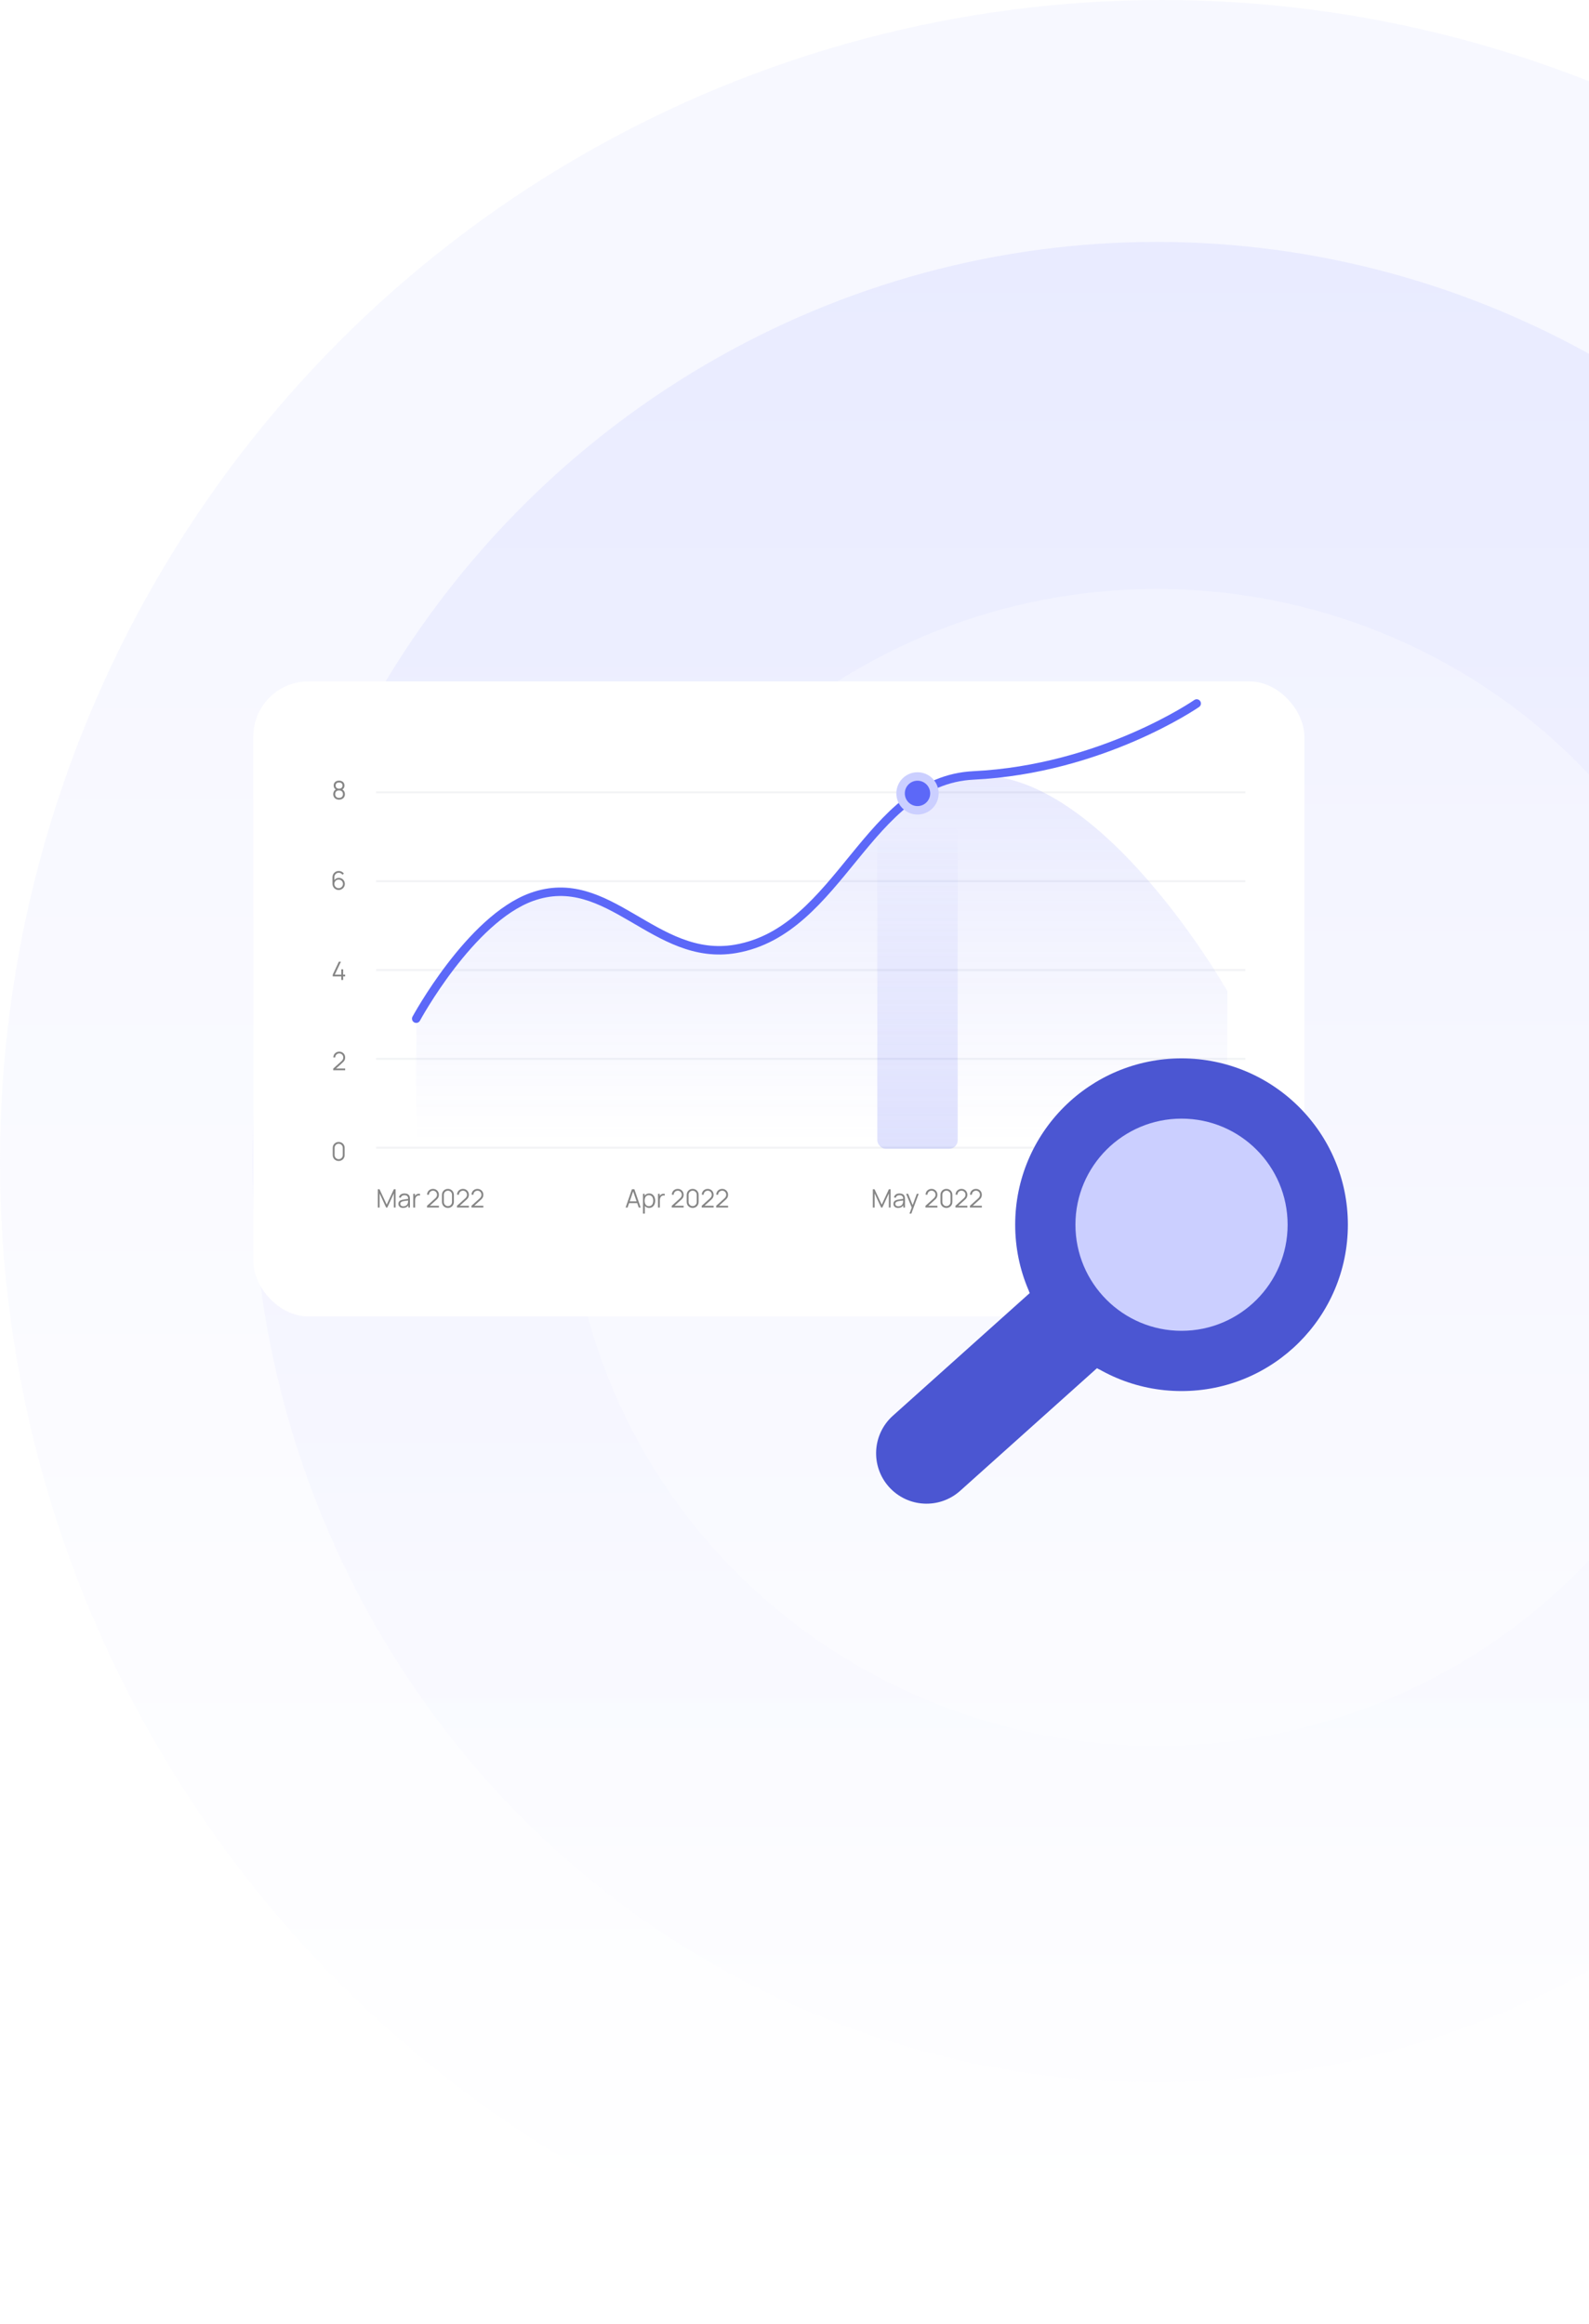 <svg width="508" height="743" viewBox="0 0 508 743" fill="none" xmlns="http://www.w3.org/2000/svg">
<circle opacity="0.15" cx="371.5" cy="371.5" r="371.5" fill="url(#paint0_linear_1_6)"/>
<ellipse opacity="0.3" cx="369.819" cy="371.5" rx="289.131" ry="294.174" fill="url(#paint1_linear_1_6)"/>
<ellipse cx="369.818" cy="373.181" rx="188.271" ry="184.91" fill="white" fill-opacity="0.3"/>
<g filter="url(#filter0_d_1_6)">
<rect x="81" y="207" width="336" height="203" rx="17.581" fill="white"/>
</g>
<path d="M108.396 255.626C107.301 255.626 106.534 254.932 106.534 253.865C106.534 253.228 106.798 252.692 107.353 252.376C106.903 252.108 106.672 251.633 106.672 251.11C106.672 250.136 107.39 249.54 108.396 249.54C109.402 249.54 110.124 250.136 110.124 251.11C110.124 251.637 109.901 252.112 109.447 252.38C109.991 252.696 110.27 253.232 110.27 253.865C110.27 254.932 109.496 255.626 108.396 255.626ZM107.163 253.865C107.163 254.632 107.662 255.054 108.396 255.054C109.134 255.054 109.638 254.632 109.638 253.865C109.638 253.09 109.143 252.676 108.396 252.676C107.65 252.676 107.163 253.09 107.163 253.865ZM107.305 251.11C107.305 251.767 107.747 252.1 108.396 252.1C109.045 252.1 109.492 251.767 109.492 251.11C109.492 250.457 109.045 250.128 108.396 250.128C107.747 250.128 107.305 250.457 107.305 251.11Z" fill="#858585"/>
<path d="M108.266 284.502C107.166 284.502 106.29 283.625 106.29 282.485L106.29 280.461C106.29 279.288 107.154 278.42 108.311 278.42C108.976 278.42 109.572 278.728 109.937 279.252L109.479 279.629C109.232 279.244 108.793 278.988 108.311 278.988C107.487 278.988 106.895 279.653 106.895 280.408L106.895 281.305C107.24 280.887 107.755 280.615 108.323 280.615C109.406 280.615 110.246 281.467 110.246 282.55C110.246 283.629 109.349 284.502 108.266 284.502ZM106.895 282.55C106.895 283.305 107.503 283.921 108.266 283.921C109.029 283.921 109.645 283.313 109.645 282.55C109.645 281.787 109.033 281.171 108.27 281.171C107.507 281.171 106.895 281.787 106.895 282.55Z" fill="#858585"/>
<path d="M109.108 313.256L109.108 312.124L106.374 312.124L106.374 311.556L108.329 307.414L108.998 307.414L107.043 311.556L109.108 311.556L109.108 309.852L109.708 309.852L109.708 311.556L110.345 311.556L110.345 312.124L109.708 312.124L109.708 313.256L109.108 313.256Z" fill="#858585"/>
<path d="M106.532 342.128L106.536 341.584L109.177 339.199C109.628 338.793 109.741 338.436 109.741 338.03C109.741 337.308 109.185 336.74 108.467 336.74C107.721 336.74 107.169 337.34 107.177 338.026L106.569 338.026C106.569 336.959 107.392 336.168 108.475 336.168C109.538 336.168 110.346 336.991 110.346 338.034C110.346 338.769 110.086 339.174 109.518 339.681L107.441 341.556L110.346 341.556L110.346 342.128L106.532 342.128Z" fill="#858585"/>
<path d="M108.276 371.13C107.193 371.13 106.369 370.306 106.369 369.223L106.369 366.951C106.369 365.867 107.193 365.044 108.276 365.044C109.359 365.044 110.183 365.867 110.183 366.951L110.183 369.223C110.183 370.306 109.359 371.13 108.276 371.13ZM106.974 369.251C106.974 369.969 107.558 370.553 108.276 370.553C108.994 370.553 109.579 369.969 109.579 369.251L109.579 366.922C109.579 366.2 108.994 365.616 108.276 365.616C107.558 365.616 106.974 366.2 106.974 366.922L106.974 369.251Z" fill="#858585"/>
<line x1="120.219" y1="253.28" x2="398.13" y2="253.28" stroke="#F3F4F6" stroke-width="0.676"/>
<line x1="120.219" y1="281.68" x2="398.13" y2="281.68" stroke="#F3F4F6" stroke-width="0.676"/>
<line x1="120.219" y1="310.08" x2="398.13" y2="310.08" stroke="#F3F4F6" stroke-width="0.676"/>
<line x1="120.219" y1="338.479" x2="398.13" y2="338.479" stroke="#F3F4F6" stroke-width="0.676"/>
<line x1="120.219" y1="366.88" x2="398.13" y2="366.88" stroke="#F3F4F6" stroke-width="0.676"/>
<path d="M120.787 386.008L120.787 380.166L121.334 380.166L123.631 385.079L125.915 380.166L126.471 380.166L126.471 386.004L125.903 386.004L125.903 381.496L123.821 386.008L123.436 386.008L121.359 381.496L121.359 386.008L120.787 386.008ZM128.863 386.13C127.869 386.13 127.366 385.529 127.366 384.831C127.366 384.113 127.828 383.732 128.482 383.557C129.074 383.415 129.893 383.322 130.478 383.241C130.47 382.45 130.141 382.068 129.309 382.068C128.709 382.068 128.279 382.328 128.112 382.912L127.532 382.742C127.735 381.959 128.352 381.504 129.317 381.504C130.117 381.504 130.701 381.813 130.932 382.381C131.038 382.636 131.062 382.961 131.062 383.286L131.062 386.008L130.53 386.008L130.53 385.282C130.19 385.837 129.609 386.13 128.863 386.13ZM127.962 384.831C127.962 385.213 128.226 385.614 128.932 385.614C129.768 385.614 130.299 385.123 130.413 384.462C130.461 384.247 130.47 383.963 130.47 383.764C129.893 383.833 129.204 383.902 128.721 384.036C128.348 384.146 127.962 384.357 127.962 384.831ZM132.118 386.008L132.118 381.626L132.654 381.626L132.654 382.32C132.747 382.154 132.869 382.012 132.994 381.914C133.339 381.614 133.887 381.529 134.272 381.626L134.272 382.186C133.948 382.109 133.542 382.125 133.226 382.385C132.788 382.73 132.714 383.298 132.714 383.821L132.714 386.008L132.118 386.008ZM136.504 386.004L136.508 385.46L139.149 383.075C139.6 382.669 139.713 382.312 139.713 381.906C139.713 381.184 139.158 380.616 138.439 380.616C137.693 380.616 137.141 381.216 137.149 381.902L136.541 381.902C136.541 380.835 137.364 380.044 138.448 380.044C139.511 380.044 140.318 380.867 140.318 381.91C140.318 382.644 140.058 383.05 139.49 383.557L137.413 385.432L140.318 385.432L140.318 386.004L136.504 386.004ZM143.201 386.13C142.118 386.13 141.294 385.306 141.294 384.223L141.294 381.951C141.294 380.867 142.118 380.044 143.201 380.044C144.284 380.044 145.108 380.867 145.108 381.951L145.108 384.223C145.108 385.306 144.284 386.13 143.201 386.13ZM141.899 384.251C141.899 384.969 142.483 385.553 143.201 385.553C143.919 385.553 144.503 384.969 144.503 384.251L144.503 381.922C144.503 381.2 143.919 380.616 143.201 380.616C142.483 380.616 141.899 381.2 141.899 381.922L141.899 384.251ZM146.084 386.004L146.088 385.46L148.73 383.075C149.18 382.669 149.293 382.312 149.293 381.906C149.293 381.184 148.738 380.616 148.02 380.616C147.273 380.616 146.721 381.216 146.729 381.902L146.121 381.902C146.121 380.835 146.944 380.044 148.028 380.044C149.091 380.044 149.898 380.867 149.898 381.91C149.898 382.644 149.638 383.05 149.07 383.557L146.993 385.432L149.898 385.432L149.898 386.004L146.084 386.004ZM150.712 386.004L150.716 385.46L153.357 383.075C153.808 382.669 153.921 382.312 153.921 381.906C153.921 381.184 153.365 380.616 152.647 380.616C151.901 380.616 151.349 381.216 151.357 381.902L150.748 381.902C150.748 380.835 151.572 380.044 152.655 380.044C153.718 380.044 154.526 380.867 154.526 381.91C154.526 382.644 154.266 383.05 153.698 383.557L151.621 385.432L154.526 385.432L154.526 386.004L150.712 386.004Z" fill="#858585"/>
<path d="M200.01 386.008L202.022 380.166L202.813 380.166L204.826 386.008L204.205 386.008L203.714 384.592L201.118 384.592L200.631 386.008L200.01 386.008ZM201.312 384.032L203.519 384.032L202.412 380.839L201.312 384.032ZM207.526 386.13C206.934 386.13 206.471 385.886 206.155 385.484L206.155 387.955L205.554 387.955L205.554 381.626L206.09 381.626L206.09 382.231C206.41 381.776 206.901 381.504 207.55 381.504C208.751 381.504 209.469 382.507 209.469 383.813C209.469 385.127 208.755 386.13 207.526 386.13ZM206.09 383.813C206.09 384.827 206.532 385.574 207.465 385.574C208.378 385.574 208.836 384.811 208.836 383.813C208.836 382.823 208.394 382.06 207.453 382.06C206.54 382.06 206.09 382.782 206.09 383.813ZM210.36 386.008L210.36 381.626L210.896 381.626L210.896 382.32C210.989 382.154 211.111 382.012 211.237 381.914C211.581 381.614 212.129 381.529 212.515 381.626L212.515 382.186C212.19 382.109 211.784 382.125 211.468 382.385C211.03 382.73 210.957 383.298 210.957 383.821L210.957 386.008L210.36 386.008ZM214.746 386.004L214.75 385.46L217.392 383.075C217.842 382.669 217.956 382.312 217.956 381.906C217.956 381.184 217.4 380.616 216.682 380.616C215.935 380.616 215.383 381.216 215.391 381.902L214.783 381.902C214.783 380.835 215.607 380.044 216.69 380.044C217.753 380.044 218.56 380.867 218.56 381.91C218.56 382.644 218.3 383.05 217.732 383.557L215.655 385.432L218.56 385.432L218.56 386.004L214.746 386.004ZM221.443 386.13C220.36 386.13 219.536 385.306 219.536 384.223L219.536 381.951C219.536 380.867 220.36 380.044 221.443 380.044C222.526 380.044 223.35 380.867 223.35 381.951L223.35 384.223C223.35 385.306 222.526 386.13 221.443 386.13ZM220.141 384.251C220.141 384.969 220.725 385.553 221.443 385.553C222.161 385.553 222.745 384.969 222.745 384.251L222.745 381.922C222.745 381.2 222.161 380.616 221.443 380.616C220.725 380.616 220.141 381.2 220.141 381.922L220.141 384.251ZM224.327 386.004L224.331 385.46L226.972 383.075C227.422 382.669 227.536 382.312 227.536 381.906C227.536 381.184 226.98 380.616 226.262 380.616C225.515 380.616 224.963 381.216 224.972 381.902L224.363 381.902C224.363 380.835 225.187 380.044 226.27 380.044C227.333 380.044 228.14 380.867 228.14 381.91C228.14 382.644 227.881 383.05 227.313 383.557L225.235 385.432L228.14 385.432L228.14 386.004L224.327 386.004ZM228.954 386.004L228.958 385.46L231.599 383.075C232.05 382.669 232.163 382.312 232.163 381.906C232.163 381.184 231.608 380.616 230.889 380.616C230.143 380.616 229.591 381.216 229.599 381.902L228.991 381.902C228.991 380.835 229.814 380.044 230.898 380.044C231.96 380.044 232.768 380.867 232.768 381.91C232.768 382.644 232.508 383.05 231.94 383.557L229.863 385.432L232.768 385.432L232.768 386.004L228.954 386.004Z" fill="#858585"/>
<path d="M279.045 386.008L279.045 380.166L279.592 380.166L281.889 385.079L284.173 380.166L284.729 380.166L284.729 386.004L284.161 386.004L284.161 381.496L282.079 386.008L281.694 386.008L279.617 381.496L279.617 386.008L279.045 386.008ZM287.121 386.13C286.127 386.13 285.624 385.529 285.624 384.831C285.624 384.113 286.086 383.732 286.739 383.557C287.332 383.415 288.151 383.322 288.736 383.241C288.727 382.45 288.399 382.068 287.567 382.068C286.967 382.068 286.537 382.328 286.37 382.912L285.79 382.742C285.993 381.959 286.61 381.504 287.575 381.504C288.374 381.504 288.959 381.813 289.19 382.381C289.295 382.636 289.32 382.961 289.32 383.286L289.32 386.008L288.788 386.008L288.788 385.282C288.447 385.837 287.867 386.13 287.121 386.13ZM286.22 384.831C286.22 385.213 286.484 385.614 287.19 385.614C288.026 385.614 288.557 385.123 288.671 384.462C288.719 384.247 288.727 383.963 288.727 383.764C288.151 383.833 287.462 383.902 286.979 384.036C286.606 384.146 286.22 384.357 286.22 384.831ZM290.755 387.955L291.477 385.996L289.696 381.626L290.329 381.626L291.769 385.229L293.096 381.626L293.705 381.626L291.351 387.955L290.755 387.955ZM295.871 386.004L295.875 385.46L298.517 383.075C298.967 382.669 299.081 382.312 299.081 381.906C299.081 381.184 298.525 380.616 297.807 380.616C297.06 380.616 296.508 381.216 296.516 381.902L295.908 381.902C295.908 380.835 296.731 380.044 297.815 380.044C298.878 380.044 299.685 380.867 299.685 381.91C299.685 382.644 299.425 383.05 298.857 383.557L296.78 385.432L299.685 385.432L299.685 386.004L295.871 386.004ZM302.568 386.13C301.485 386.13 300.661 385.306 300.661 384.223L300.661 381.951C300.661 380.867 301.485 380.044 302.568 380.044C303.651 380.044 304.475 380.867 304.475 381.951L304.475 384.223C304.475 385.306 303.651 386.13 302.568 386.13ZM301.266 384.251C301.266 384.969 301.85 385.553 302.568 385.553C303.286 385.553 303.87 384.969 303.87 384.251L303.87 381.922C303.87 381.2 303.286 380.616 302.568 380.616C301.85 380.616 301.266 381.2 301.266 381.922L301.266 384.251ZM305.452 386.004L305.456 385.46L308.097 383.075C308.547 382.669 308.661 382.312 308.661 381.906C308.661 381.184 308.105 380.616 307.387 380.616C306.64 380.616 306.088 381.216 306.097 381.902L305.488 381.902C305.488 380.835 306.312 380.044 307.395 380.044C308.458 380.044 309.265 380.867 309.265 381.91C309.265 382.644 309.006 383.05 308.438 383.557L306.36 385.432L309.265 385.432L309.265 386.004L305.452 386.004ZM310.079 386.004L310.083 385.46L312.724 383.075C313.175 382.669 313.288 382.312 313.288 381.906C313.288 381.184 312.732 380.616 312.014 380.616C311.268 380.616 310.716 381.216 310.724 381.902L310.116 381.902C310.116 380.835 310.939 380.044 312.022 380.044C313.085 380.044 313.893 380.867 313.893 381.91C313.893 382.644 313.633 383.05 313.065 383.557L310.988 385.432L313.893 385.432L313.893 386.004L310.079 386.004Z" fill="#858585"/>
<path d="M360.668 386.125C359.885 386.125 359.292 385.655 359.102 384.933L359.698 384.791C359.795 385.221 360.185 385.553 360.664 385.553C360.964 385.553 361.313 385.42 361.491 385.083C361.609 384.852 361.609 384.592 361.609 384.211L361.609 380.166L362.209 380.166L362.209 384.211C362.209 384.697 362.23 385.022 362.019 385.391C361.735 385.886 361.24 386.125 360.668 386.125ZM365.109 386.117C363.795 386.117 363.352 385.022 363.352 384.036L363.352 381.626L363.953 381.626L363.953 383.862C363.953 384.827 364.306 385.549 365.223 385.549C366.067 385.549 366.521 384.953 366.521 383.963L366.521 381.626L367.117 381.626L367.117 386.008L366.582 386.008L366.582 385.399C366.257 385.874 365.738 386.117 365.109 386.117ZM371.416 383.772C371.416 382.807 371.063 382.085 370.146 382.085C369.302 382.085 368.848 382.681 368.848 383.671L368.848 386.008L368.247 386.008L368.247 381.626L368.787 381.626L368.787 382.235C369.111 381.76 369.631 381.517 370.26 381.517C371.574 381.517 372.016 382.612 372.016 383.598L372.016 386.008L371.416 386.008L371.416 383.772ZM374.531 386.004L374.535 385.46L377.176 383.075C377.627 382.669 377.74 382.312 377.74 381.906C377.74 381.184 377.185 380.616 376.466 380.616C375.72 380.616 375.168 381.216 375.176 381.902L374.568 381.902C374.568 380.835 375.391 380.044 376.475 380.044C377.538 380.044 378.345 380.867 378.345 381.91C378.345 382.644 378.085 383.05 377.517 383.557L375.44 385.432L378.345 385.432L378.345 386.004L374.531 386.004ZM381.228 386.13C380.145 386.13 379.321 385.306 379.321 384.223L379.321 381.951C379.321 380.867 380.145 380.044 381.228 380.044C382.311 380.044 383.135 380.867 383.135 381.951L383.135 384.223C383.135 385.306 382.311 386.13 381.228 386.13ZM379.926 384.251C379.926 384.969 380.51 385.553 381.228 385.553C381.946 385.553 382.53 384.969 382.53 384.251L382.53 381.922C382.53 381.2 381.946 380.616 381.228 380.616C380.51 380.616 379.926 381.2 379.926 381.922L379.926 384.251ZM384.111 386.004L384.115 385.46L386.757 383.075C387.207 382.669 387.321 382.312 387.321 381.906C387.321 381.184 386.765 380.616 386.047 380.616C385.3 380.616 384.748 381.216 384.756 381.902L384.148 381.902C384.148 380.835 384.971 380.044 386.055 380.044C387.118 380.044 387.925 380.867 387.925 381.91C387.925 382.644 387.665 383.05 387.097 383.557L385.02 385.432L387.925 385.432L387.925 386.004L384.111 386.004ZM388.739 386.004L388.743 385.46L391.384 383.075C391.835 382.669 391.948 382.312 391.948 381.906C391.948 381.184 391.392 380.616 390.674 380.616C389.928 380.616 389.376 381.216 389.384 381.902L388.775 381.902C388.775 380.835 389.599 380.044 390.682 380.044C391.745 380.044 392.553 380.867 392.553 381.91C392.553 382.644 392.293 383.05 391.725 383.557L389.648 385.432L392.553 385.432L392.553 386.004L388.739 386.004Z" fill="#858585"/>
<path d="M169.918 286.752C150.255 293.894 133.066 325.632 133.066 325.632L133.066 365.189L392.383 365.189L392.383 316.842C392.383 316.842 352.282 245.879 311.241 247.871C277.235 249.522 268.723 297.549 235.17 303.318C209.259 307.773 194.63 277.777 169.918 286.752Z" fill="url(#paint2_linear_1_6)" fill-opacity="0.14"/>
<rect x="280.473" y="263.762" width="25.695" height="103.456" rx="2.705" fill="url(#paint3_linear_1_6)" fill-opacity="0.2"/>
<path d="M133.066 325.632C133.066 325.632 150.255 293.894 169.918 286.752C194.63 277.777 209.259 307.773 235.17 303.318C268.723 297.549 277.235 249.522 311.241 247.871C352.282 245.879 382.578 224.881 382.578 224.881" stroke="#5C68F8" stroke-width="2.705" stroke-linecap="round"/>
<circle cx="293.323" cy="253.619" r="5.409" fill="#5C68F8" stroke="#CBCFFF" stroke-width="2.705"/>
<path d="M329.207 413.341L285.451 452.556C278.822 458.502 278.266 468.685 284.199 475.313C290.144 481.942 300.327 482.499 306.956 476.566L350.712 437.351C358.631 442.019 326.197 406.674 329.207 413.341Z" fill="#4B56D2"/>
<path d="M324.551 391.494C324.551 420.867 348.358 444.675 377.731 444.675C407.092 444.675 430.899 420.867 430.912 391.507C430.912 362.133 407.092 338.326 377.731 338.326C348.358 338.326 324.551 362.133 324.551 391.494Z" fill="#4B56D2"/>
<path d="M343.816 391.496C343.816 410.229 359 425.413 377.734 425.413C396.459 425.413 411.643 410.229 411.651 391.504C411.651 372.771 396.459 357.587 377.734 357.587C359 357.587 343.816 372.771 343.816 391.496Z" fill="#CBCFFF"/>
<path opacity="0.38" d="M430.9 391.507C430.9 391.494 430.9 391.494 430.9 391.507C430.9 362.133 407.093 338.326 377.72 338.326C377.72 338.326 377.72 338.326 377.707 338.326C407.093 338.326 430.9 362.133 430.9 391.507Z" fill="white"/>
<defs>
<filter id="filter0_d_1_6" x="62.067" y="198.886" width="373.866" height="240.866" filterUnits="userSpaceOnUse" color-interpolation-filters="sRGB">
<feFlood flood-opacity="0" result="BackgroundImageFix"/>
<feColorMatrix in="SourceAlpha" type="matrix" values="0 0 0 0 0 0 0 0 0 0 0 0 0 0 0 0 0 0 127 0" result="hardAlpha"/>
<feMorphology radius="2.705" operator="dilate" in="SourceAlpha" result="effect1_dropShadow_1_6"/>
<feOffset dy="10.819"/>
<feGaussianBlur stdDeviation="8.114"/>
<feComposite in2="hardAlpha" operator="out"/>
<feColorMatrix type="matrix" values="0 0 0 0 0.353 0 0 0 0 0.322 0 0 0 0 0.502 0 0 0 0.12 0"/>
<feBlend mode="normal" in2="BackgroundImageFix" result="effect1_dropShadow_1_6"/>
<feBlend mode="normal" in="SourceGraphic" in2="effect1_dropShadow_1_6" result="shape"/>
</filter>
<linearGradient id="paint0_linear_1_6" x1="371.5" y1="0" x2="371.5" y2="743" gradientUnits="userSpaceOnUse">
<stop offset="0.3" stop-color="#CBCFFF"/>
<stop offset="1" stop-color="white"/>
</linearGradient>
<linearGradient id="paint1_linear_1_6" x1="369.819" y1="77.326" x2="369.819" y2="665.675" gradientUnits="userSpaceOnUse">
<stop stop-color="#CBCFFF"/>
<stop offset="1" stop-color="white"/>
</linearGradient>
<linearGradient id="paint2_linear_1_6" x1="262.724" y1="247.83" x2="262.724" y2="365.189" gradientUnits="userSpaceOnUse">
<stop stop-color="#5C68F8"/>
<stop offset="1" stop-color="#5C68F8" stop-opacity="0"/>
</linearGradient>
<linearGradient id="paint3_linear_1_6" x1="293.32" y1="263.762" x2="293.32" y2="367.218" gradientUnits="userSpaceOnUse">
<stop stop-color="#5C68F8" stop-opacity="0"/>
<stop offset="1" stop-color="#5C68F8"/>
</linearGradient>
</defs>
</svg>
